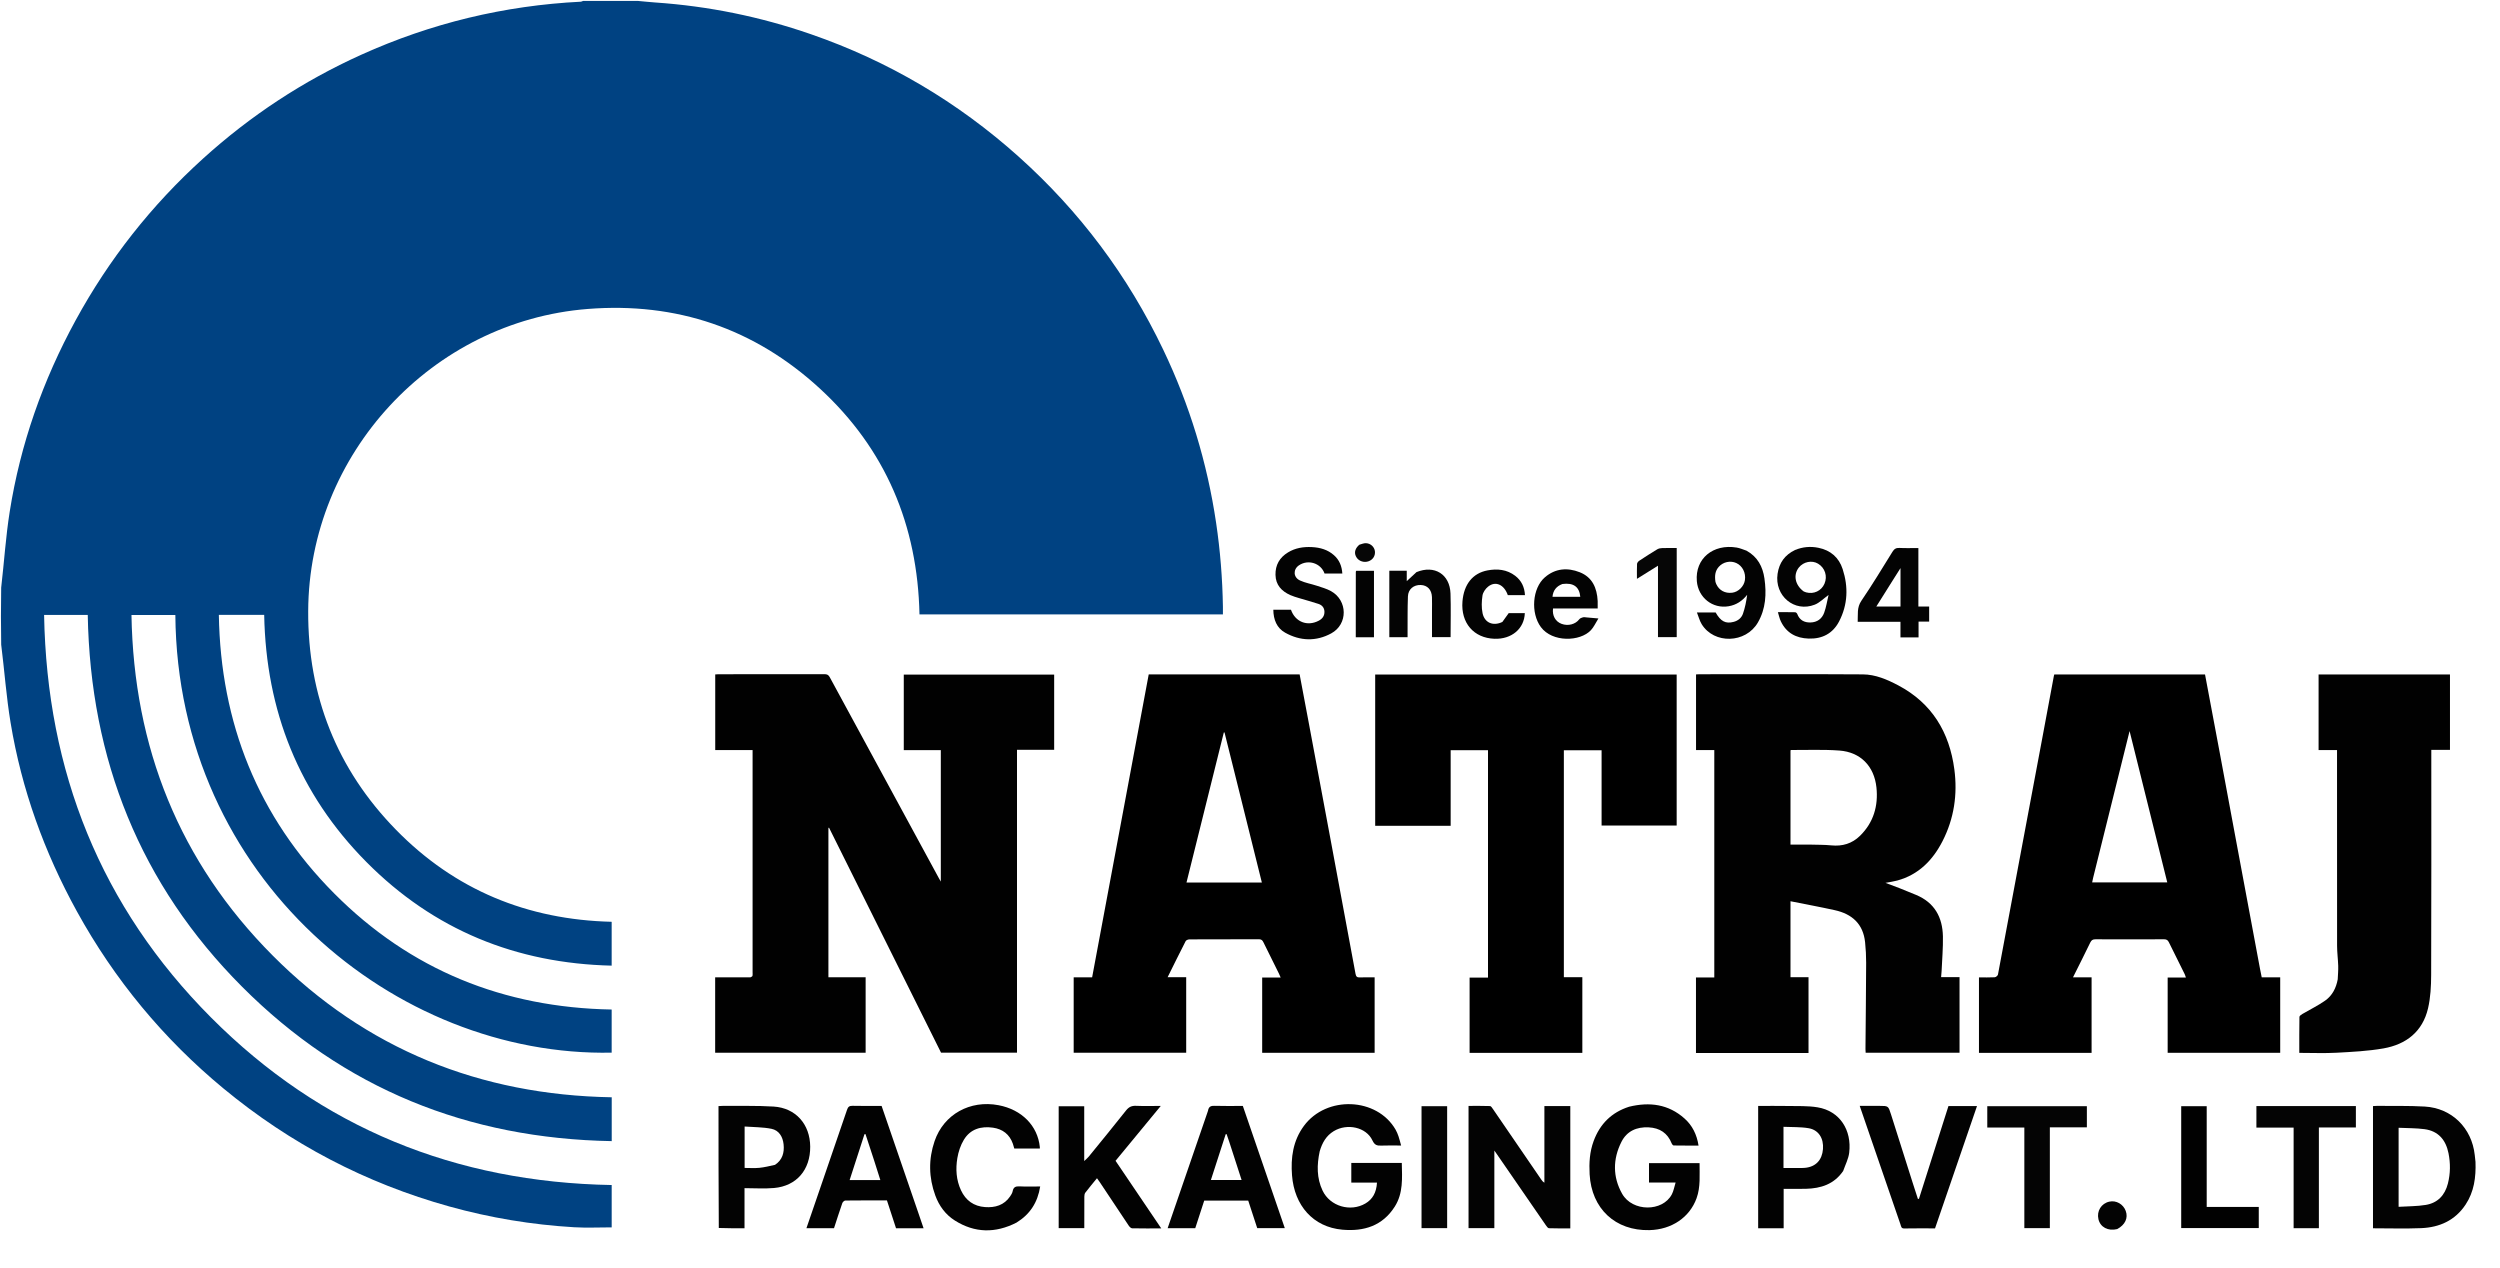 <?xml version="1.0" encoding="UTF-8"?>
<svg xmlns="http://www.w3.org/2000/svg" width="280" height="142" viewBox="0 0 280 142" fill="none">
  <path d="M71.421 0.102C72.105 0.161 72.742 0.235 73.382 0.278C79.356 0.684 85.172 1.874 90.83 3.834C99.505 6.838 107.263 11.425 114.105 17.558C120.929 23.676 126.327 30.887 130.284 39.17C133.23 45.334 135.204 51.804 136.207 58.572C136.668 61.683 136.917 64.81 136.967 67.954C136.971 68.23 136.967 68.506 136.967 68.813C125.631 68.813 114.317 68.813 102.982 68.813C102.772 58.829 99.188 50.295 91.835 43.528C84.494 36.772 75.742 33.821 65.826 34.603C48.351 35.981 34.598 50.874 34.518 68.441C34.474 77.931 37.727 86.153 44.341 92.924C50.944 99.682 59.075 103.012 68.507 103.241C68.507 104.855 68.507 106.466 68.507 108.152C57.813 107.901 48.584 104.157 41.032 96.538C33.477 88.915 29.79 79.613 29.59 68.866C27.928 68.866 26.271 68.866 24.511 68.866C24.709 80.982 28.886 91.47 37.422 100.056C45.961 108.645 56.415 112.855 68.507 113.067C68.507 114.676 68.507 116.287 68.507 117.897C44.326 118.39 19.872 98.416 19.639 68.879C18.037 68.879 16.434 68.879 14.725 68.879C14.979 83.692 20.085 96.52 30.54 107.019C40.983 117.507 53.754 122.638 68.513 122.896C68.513 124.496 68.513 126.095 68.513 127.806C52.428 127.525 38.507 121.944 27.105 110.506C15.694 99.06 10.121 85.063 9.828 68.872C8.246 68.872 6.643 68.872 4.939 68.872C5.251 86.396 11.28 101.553 23.64 113.963C35.986 126.358 51.071 132.411 68.509 132.724C68.509 134.32 68.509 135.931 68.509 137.465C67.097 137.465 65.698 137.534 64.307 137.452C59.566 137.173 54.9 136.398 50.321 135.124C40.958 132.52 32.525 128.108 25.028 121.908C18.305 116.347 12.829 109.73 8.612 102.074C4.962 95.447 2.421 88.412 1.185 80.937C0.708 78.056 0.501 75.129 0.134 72.202C0.098 70.085 0.098 67.988 0.132 65.821C0.465 62.941 0.645 60.112 1.085 57.325C2.281 49.745 4.8 42.603 8.471 35.874C12.204 29.033 16.958 23.003 22.725 17.776C28.033 12.965 33.942 9.076 40.458 6.133C48.282 2.598 56.486 0.617 65.058 0.19C65.142 0.186 65.224 0.132 65.307 0.102C67.33 0.102 69.352 0.102 71.421 0.102Z" fill="#004282"></path>
  <path d="M84.047 109.462C84.158 109.408 84.263 109.363 84.279 109.297C84.31 109.173 84.29 109.037 84.29 108.906C84.29 100.789 84.29 92.672 84.29 84.556C84.29 84.38 84.29 84.205 84.29 84.006C82.873 84.006 81.508 84.006 80.106 84.006C80.106 81.177 80.106 78.375 80.106 75.538C80.211 75.531 80.335 75.515 80.459 75.515C84.418 75.514 88.377 75.517 92.336 75.508C92.629 75.507 92.787 75.579 92.936 75.855C97.001 83.36 101.079 90.859 105.155 98.359C105.207 98.455 105.264 98.55 105.371 98.737C105.371 93.776 105.371 88.917 105.371 84.012C104.006 84.012 102.629 84.012 101.223 84.012C101.223 81.175 101.223 78.382 101.223 75.552C106.812 75.552 112.423 75.552 118.067 75.552C118.067 78.329 118.067 81.132 118.067 83.978C116.696 83.978 115.321 83.978 113.904 83.978C113.904 95.303 113.904 106.585 113.904 117.902C111.052 117.902 108.242 117.902 105.398 117.902C101.227 109.523 97.04 101.113 92.853 92.703C92.83 92.71 92.806 92.716 92.782 92.723C92.782 98.286 92.782 103.849 92.782 109.455C94.17 109.455 95.548 109.455 96.951 109.455C96.951 112.289 96.951 115.08 96.951 117.905C91.347 117.905 85.737 117.905 80.098 117.905C80.098 115.112 80.098 112.308 80.098 109.462C81.405 109.462 82.703 109.462 84.047 109.462Z" fill="#010101"></path>
  <path d="M196.9 117.937C194.557 117.937 192.263 117.937 189.949 117.937C189.949 115.108 189.949 112.316 189.949 109.474C190.626 109.474 191.301 109.474 192.001 109.474C192.001 100.968 192.001 92.513 192.001 84.008C191.331 84.008 190.657 84.008 189.956 84.008C189.956 81.164 189.956 78.372 189.956 75.535C190.077 75.529 190.217 75.515 190.356 75.515C196.45 75.514 202.544 75.492 208.638 75.531C210.054 75.539 211.366 76.107 212.608 76.763C216.381 78.759 218.335 82.013 218.887 86.168C219.259 88.972 218.858 91.683 217.56 94.215C216.46 96.358 214.875 97.972 212.481 98.623C212.096 98.727 211.698 98.779 211.171 98.881C211.769 99.106 212.26 99.282 212.744 99.474C213.362 99.718 213.976 99.972 214.591 100.226C216.661 101.083 217.568 102.729 217.607 104.886C217.631 106.174 217.516 107.465 217.46 108.755C217.451 108.966 217.426 109.176 217.404 109.442C218.103 109.442 218.775 109.442 219.468 109.442C219.468 112.29 219.468 115.083 219.468 117.906C215.982 117.906 212.487 117.906 208.954 117.906C208.947 117.779 208.932 117.638 208.933 117.497C208.959 114.274 208.996 111.051 209.009 107.828C209.012 107.061 208.969 106.29 208.89 105.527C208.676 103.471 207.42 102.365 205.501 101.941C203.867 101.58 202.221 101.277 200.535 100.939C200.535 103.804 200.535 106.606 200.535 109.443C201.197 109.443 201.86 109.443 202.554 109.443C202.554 112.282 202.554 115.087 202.554 117.937C200.687 117.937 198.818 117.937 196.9 117.937ZM202.717 94.595C203.513 94.621 204.313 94.602 205.103 94.682C206.349 94.809 207.433 94.482 208.322 93.61C209.836 92.124 210.379 90.262 210.162 88.197C209.91 85.805 208.375 84.238 206.017 84.062C204.22 83.927 202.406 84.011 200.6 84C200.575 84 200.55 84.037 200.535 84.049C200.535 87.566 200.535 91.074 200.535 94.595C201.252 94.595 201.936 94.595 202.717 94.595Z" fill="#010101"></path>
  <path d="M121.225 109.464C121.598 109.464 121.923 109.464 122.318 109.464C124.431 98.154 126.543 86.848 128.657 75.531C134.299 75.531 139.917 75.531 145.558 75.531C145.887 77.271 146.215 79.001 146.539 80.732C147.379 85.226 148.219 89.721 149.058 94.215C149.981 99.159 150.907 104.103 151.815 109.05C151.876 109.381 151.985 109.486 152.31 109.471C152.847 109.446 153.385 109.464 153.959 109.464C153.959 112.277 153.959 115.081 153.959 117.912C149.779 117.912 145.584 117.912 141.364 117.912C141.364 115.117 141.364 112.326 141.364 109.487C142.026 109.487 142.699 109.487 143.436 109.487C143.352 109.296 143.301 109.165 143.239 109.04C142.66 107.871 142.073 106.706 141.502 105.533C141.391 105.304 141.27 105.194 140.992 105.195C138.402 105.207 135.811 105.199 133.22 105.211C133.074 105.212 132.851 105.295 132.794 105.407C132.117 106.724 131.466 108.053 130.775 109.444C131.494 109.444 132.163 109.444 132.854 109.444C132.854 112.291 132.854 115.084 132.854 117.908C128.672 117.908 124.477 117.908 120.252 117.908C120.252 115.113 120.252 112.312 120.252 109.464C120.567 109.464 120.872 109.464 121.225 109.464ZM138.187 86.208C137.84 84.816 137.492 83.424 137.145 82.031C137.119 82.033 137.094 82.035 137.068 82.037C135.676 87.629 134.285 93.221 132.887 98.841C135.734 98.841 138.498 98.841 141.328 98.841C140.285 94.633 139.25 90.459 138.187 86.208Z" fill="black"></path>
  <path d="M248.59 84.197C249.172 87.322 249.743 90.405 250.318 93.487C251.251 98.496 252.187 103.504 253.122 108.513C253.179 108.817 253.244 109.119 253.313 109.462C254.003 109.462 254.679 109.462 255.383 109.462C255.383 112.298 255.383 115.09 255.383 117.913C251.202 117.913 247.006 117.913 242.778 117.913C242.778 115.126 242.778 112.323 242.778 109.487C243.437 109.487 244.099 109.487 244.822 109.487C244.764 109.325 244.734 109.205 244.681 109.097C244.095 107.914 243.499 106.736 242.922 105.549C242.8 105.298 242.662 105.197 242.37 105.199C239.812 105.212 237.254 105.212 234.696 105.2C234.394 105.199 234.241 105.29 234.106 105.57C233.487 106.857 232.839 108.13 232.175 109.462C232.903 109.462 233.563 109.462 234.258 109.462C234.258 112.297 234.258 115.099 234.258 117.923C230.065 117.923 225.867 117.923 221.644 117.923C221.644 115.111 221.644 112.308 221.644 109.468C222.247 109.468 222.831 109.487 223.412 109.454C223.541 109.446 223.748 109.273 223.772 109.148C224.67 104.416 225.548 99.681 226.433 94.947C227.198 90.854 227.969 86.763 228.736 82.671C229.171 80.344 229.603 78.017 230.037 75.69C230.045 75.644 230.062 75.6 230.08 75.539C235.7 75.539 241.318 75.539 246.963 75.539C247.503 78.413 248.042 81.284 248.59 84.197ZM234.425 98.335C234.391 98.499 234.356 98.663 234.322 98.829C237.159 98.829 239.931 98.829 242.734 98.829C241.331 93.195 239.938 87.602 238.513 81.878C237.131 87.432 235.784 92.843 234.425 98.335Z" fill="black"></path>
  <path d="M160.237 92.49C158.14 92.49 156.092 92.49 154.021 92.49C154.021 86.82 154.021 81.198 154.021 75.547C165.273 75.547 176.52 75.547 187.787 75.547C187.787 81.178 187.787 86.802 187.787 92.458C184.997 92.458 182.206 92.458 179.378 92.458C179.378 89.653 179.378 86.86 179.378 84.031C177.953 84.031 176.565 84.031 175.152 84.031C175.152 92.499 175.152 100.951 175.152 109.445C175.843 109.445 176.52 109.445 177.222 109.445C177.222 112.291 177.222 115.097 177.222 117.921C173.014 117.921 168.818 117.921 164.595 117.921C164.595 115.118 164.595 112.328 164.595 109.489C165.273 109.489 165.947 109.489 166.656 109.489C166.656 100.976 166.656 92.51 166.656 84.019C165.28 84.019 163.903 84.019 162.474 84.019C162.474 86.834 162.474 89.638 162.474 92.49C161.711 92.49 160.998 92.49 160.237 92.49Z" fill="black"></path>
  <path d="M261.826 109.683C261.85 109.152 261.895 108.663 261.88 108.176C261.857 107.426 261.754 106.678 261.753 105.929C261.743 98.826 261.747 91.723 261.747 84.621C261.747 84.427 261.747 84.234 261.747 84.009C261.044 84.009 260.38 84.009 259.682 84.009C259.682 81.173 259.682 78.369 259.682 75.539C264.572 75.539 269.469 75.539 274.397 75.539C274.397 78.335 274.397 81.139 274.397 83.987C273.719 83.987 273.043 83.987 272.306 83.987C272.306 84.203 272.306 84.377 272.306 84.551C272.306 92.766 272.32 100.982 272.29 109.197C272.286 110.447 272.221 111.729 271.939 112.938C271.329 115.547 269.485 116.976 266.95 117.421C265.227 117.723 263.461 117.81 261.71 117.906C260.333 117.981 258.948 117.921 257.521 117.921C257.521 116.565 257.513 115.229 257.536 113.892C257.538 113.779 257.737 113.642 257.871 113.563C258.722 113.061 259.62 112.63 260.424 112.063C261.205 111.511 261.643 110.678 261.826 109.683Z" fill="#010101"></path>
  <path d="M175.874 136.883C175.874 137.126 175.874 137.321 175.874 137.577C175.065 137.577 174.274 137.593 173.484 137.561C173.359 137.556 173.221 137.351 173.126 137.213C171.281 134.543 169.442 131.869 167.602 129.197C167.549 129.121 167.495 129.046 167.367 128.864C167.367 131.83 167.367 134.676 167.367 137.551C166.377 137.551 165.441 137.551 164.477 137.551C164.477 133.015 164.477 128.474 164.477 123.862C165.27 123.862 166.077 123.849 166.883 123.878C166.995 123.881 167.117 124.077 167.205 124.205C169.014 126.84 170.818 129.478 172.623 132.116C172.705 132.235 172.789 132.352 172.972 132.46C172.972 129.606 172.972 126.752 172.972 123.879C173.976 123.879 174.897 123.879 175.874 123.879C175.874 128.211 175.874 132.523 175.874 136.883Z" fill="#030303"></path>
  <path d="M277.256 130.135C277.317 131.86 277.097 133.476 276.148 134.912C274.97 136.694 273.225 137.467 271.177 137.552C269.391 137.627 267.598 137.568 265.775 137.568C265.775 133.011 265.775 128.461 265.775 123.882C265.925 123.873 266.067 123.858 266.209 123.859C267.999 123.878 269.792 123.83 271.577 123.934C274.602 124.111 276.842 126.332 277.171 129.358C277.198 129.601 277.228 129.844 277.256 130.135ZM268.644 128.887C268.644 130.944 268.644 133.001 268.644 135.163C269.689 135.097 270.702 135.113 271.686 134.951C273.014 134.733 273.831 133.872 274.164 132.558C274.45 131.43 274.459 130.293 274.232 129.159C273.934 127.668 273.086 126.67 271.54 126.466C270.599 126.341 269.639 126.359 268.644 126.311C268.644 127.194 268.644 127.991 268.644 128.887Z" fill="#030303"></path>
  <path d="M182.461 123.953C184.766 123.392 186.864 123.67 188.663 125.27C189.544 126.053 190.043 127.063 190.237 128.304C189.289 128.304 188.369 128.309 187.45 128.294C187.375 128.293 187.27 128.168 187.235 128.078C186.771 126.896 185.89 126.327 184.65 126.264C183.311 126.196 182.21 126.681 181.602 127.886C180.627 129.813 180.615 131.821 181.681 133.706C182.832 135.74 186.216 135.742 187.248 133.763C187.445 133.385 187.515 132.939 187.668 132.447C186.618 132.447 185.665 132.447 184.688 132.447C184.688 131.695 184.688 130.998 184.688 130.268C186.562 130.268 188.439 130.268 190.352 130.268C190.34 131.599 190.478 132.925 190.015 134.204C189.238 136.352 187.218 137.717 184.734 137.774C180.918 137.862 178.251 135.376 178.038 131.521C177.968 130.257 178.039 129.009 178.485 127.803C179.191 125.89 180.479 124.591 182.461 123.953Z" fill="#020202"></path>
  <path d="M147.807 128.944C147.481 130.47 147.463 131.943 148.127 133.345C148.96 135.105 151.25 135.778 152.93 134.787C153.735 134.312 154.154 133.574 154.223 132.454C153.275 132.454 152.327 132.454 151.346 132.454C151.346 131.686 151.346 130.98 151.346 130.252C153.228 130.252 155.093 130.252 157.002 130.252C157.037 131.937 157.172 133.63 156.215 135.139C154.838 137.308 152.753 137.939 150.346 137.725C147.064 137.434 144.967 135.009 144.706 131.642C144.552 129.66 144.814 127.76 146.037 126.102C148.563 122.677 154.215 122.902 156.304 126.517C156.442 126.755 156.545 127.015 156.635 127.275C156.74 127.579 156.813 127.895 156.925 128.299C156.139 128.299 155.415 128.275 154.693 128.307C154.215 128.329 153.951 128.241 153.712 127.728C153.022 126.243 150.89 125.777 149.384 126.686C148.535 127.198 148.088 127.987 147.807 128.944Z" fill="#020202"></path>
  <path d="M118.572 132.575C118.572 129.663 118.572 126.799 118.572 123.9C119.527 123.9 120.459 123.9 121.433 123.9C121.433 125.897 121.433 127.886 121.433 130.037C121.669 129.807 121.82 129.687 121.94 129.54C123.34 127.82 124.747 126.106 126.122 124.367C126.429 123.979 126.747 123.833 127.231 123.853C128.118 123.891 129.007 123.864 130.007 123.864C128.285 125.954 126.631 127.959 124.941 130.01C126.629 132.506 128.323 135.011 130.062 137.583C128.928 137.583 127.862 137.594 126.797 137.57C126.666 137.567 126.503 137.4 126.415 137.269C125.324 135.643 124.244 134.01 123.16 132.379C123.072 132.246 122.974 132.118 122.861 131.961C122.409 132.516 121.971 133.037 121.557 133.577C121.47 133.69 121.447 133.875 121.446 134.027C121.437 135.189 121.441 136.351 121.441 137.548C120.499 137.548 119.565 137.548 118.572 137.548C118.572 135.914 118.572 134.269 118.572 132.575Z" fill="#020202"></path>
  <path d="M135.296 124.412C135.367 123.963 135.59 123.839 136.008 123.853C137.049 123.887 138.092 123.864 139.197 123.864C140.758 128.41 142.322 132.964 143.898 137.554C142.866 137.554 141.868 137.554 140.81 137.554C140.48 136.545 140.138 135.501 139.801 134.467C138.141 134.467 136.516 134.467 134.873 134.467C134.538 135.497 134.207 136.516 133.869 137.556C132.855 137.556 131.851 137.556 130.776 137.556C132.283 133.177 133.784 128.813 135.296 124.412ZM137.675 127.885C137.576 127.596 137.477 127.306 137.377 127.017C137.344 127.024 137.31 127.031 137.276 127.037C136.725 128.743 136.174 130.448 135.619 132.163C136.789 132.163 137.902 132.163 139.06 132.163C138.6 130.736 138.151 129.347 137.675 127.885Z" fill="#020202"></path>
  <path d="M102.842 135.81C103.045 136.415 103.24 136.982 103.441 137.566C102.393 137.566 101.386 137.566 100.356 137.566C100.017 136.527 99.68 135.494 99.337 134.446C97.765 134.446 96.221 134.44 94.676 134.459C94.559 134.461 94.382 134.625 94.338 134.751C94.016 135.673 93.721 136.604 93.409 137.558C92.402 137.558 91.382 137.558 90.32 137.558C90.816 136.115 91.306 134.686 91.797 133.257C92.823 130.271 93.854 127.286 94.869 124.295C94.98 123.968 95.122 123.843 95.481 123.852C96.554 123.88 97.628 123.862 98.739 123.862C100.104 127.834 101.469 131.803 102.842 135.81ZM97.916 130.016C97.588 129.015 97.26 128.014 96.932 127.013C96.894 127.021 96.856 127.03 96.818 127.038C96.268 128.738 95.719 130.437 95.16 132.165C96.325 132.165 97.438 132.165 98.597 132.165C98.373 131.451 98.158 130.771 97.916 130.016Z" fill="#020202"></path>
  <path d="M113.838 136.938C111.477 138.138 109.178 138.103 106.952 136.704C105.9 136.043 105.183 135.064 104.757 133.904C104.016 131.888 103.98 129.83 104.674 127.805C105.704 124.799 108.653 123.175 111.839 123.783C114.44 124.278 116.221 126.085 116.461 128.47C116.466 128.518 116.461 128.566 116.461 128.639C115.517 128.639 114.577 128.639 113.602 128.639C113.552 128.468 113.505 128.282 113.442 128.102C113.07 127.039 112.288 126.454 111.212 126.299C109.874 126.108 108.679 126.45 107.949 127.66C107.581 128.269 107.34 129 107.223 129.707C107.02 130.926 107.093 132.154 107.628 133.307C108.162 134.46 109.074 135.103 110.325 135.193C111.45 135.274 112.461 134.992 113.139 133.986C113.256 133.812 113.38 133.619 113.417 133.42C113.502 132.958 113.751 132.85 114.193 132.874C114.937 132.914 115.685 132.885 116.502 132.885C116.216 134.682 115.359 136.006 113.838 136.938Z" fill="#020202"></path>
  <path d="M80.505 137.534C80.473 132.971 80.473 128.442 80.473 123.883C80.644 123.874 80.786 123.859 80.928 123.86C82.833 123.877 84.743 123.817 86.642 123.935C89.122 124.089 90.725 125.917 90.743 128.423C90.761 131.021 89.217 132.832 86.692 133.057C85.612 133.153 84.517 133.073 83.386 133.073C83.386 134.613 83.386 136.059 83.386 137.568C82.409 137.568 81.473 137.568 80.505 137.534ZM86.801 130.462C87.634 129.911 87.861 129.092 87.762 128.16C87.672 127.312 87.246 126.599 86.41 126.428C85.429 126.229 84.404 126.246 83.397 126.17C83.397 127.805 83.397 129.297 83.397 130.809C83.964 130.809 84.503 130.85 85.032 130.799C85.605 130.743 86.169 130.603 86.801 130.462Z" fill="#030303"></path>
  <path d="M206.435 131.149C205.412 132.644 203.933 133.102 202.267 133.146C201.453 133.167 200.639 133.149 199.769 133.149C199.769 134.627 199.769 136.087 199.769 137.565C198.79 137.565 197.868 137.565 196.914 137.565C196.914 133.012 196.914 128.46 196.914 123.866C198.02 123.866 199.109 123.849 200.196 123.87C201.317 123.892 202.456 123.838 203.555 124.018C206.074 124.43 207.408 126.582 207.112 129.093C207.03 129.785 206.682 130.446 206.435 131.149ZM199.751 127.04C199.751 128.291 199.751 129.542 199.751 130.816C200.397 130.816 200.982 130.818 201.566 130.816C201.761 130.815 201.957 130.817 202.151 130.799C203.354 130.691 204.079 129.934 204.174 128.693C204.266 127.498 203.687 126.553 202.571 126.361C201.657 126.203 200.708 126.249 199.751 126.203C199.751 126.522 199.751 126.733 199.751 127.04Z" fill="#020202"></path>
  <path d="M214.214 132.453C214.417 133.086 214.61 133.68 214.803 134.274C214.842 134.275 214.882 134.276 214.921 134.276C216.024 130.807 217.126 127.338 218.226 123.879C219.293 123.879 220.331 123.879 221.424 123.879C219.85 128.466 218.288 133.018 216.723 137.579C215.552 137.579 214.413 137.565 213.274 137.588C212.928 137.595 212.928 137.354 212.86 137.156C211.613 133.537 210.37 129.918 209.126 126.298C208.857 125.515 208.588 124.732 208.288 123.859C209.067 123.859 209.787 123.859 210.508 123.859C211.493 123.859 211.491 123.86 211.796 124.822C212.598 127.353 213.401 129.884 214.214 132.453Z" fill="#020202"></path>
  <path d="M259.715 134.54C259.715 135.568 259.715 136.547 259.715 137.555C258.764 137.555 257.844 137.555 256.885 137.555C256.885 133.827 256.885 130.089 256.885 126.294C255.478 126.294 254.106 126.294 252.717 126.294C252.717 125.458 252.717 124.68 252.717 123.883C256.434 123.883 260.126 123.883 263.859 123.883C263.859 124.668 263.859 125.456 263.859 126.279C262.488 126.279 261.125 126.279 259.715 126.279C259.715 129.039 259.715 131.765 259.715 134.54Z" fill="#040404"></path>
  <path d="M229.583 132.671C229.583 134.322 229.583 135.924 229.583 137.554C228.631 137.554 227.696 137.554 226.726 137.554C226.726 133.798 226.726 130.058 226.726 126.282C225.329 126.282 223.969 126.282 222.575 126.282C222.575 125.47 222.575 124.695 222.575 123.891C226.292 123.891 229.997 123.891 233.729 123.891C233.729 124.671 233.729 125.446 233.729 126.264C232.36 126.264 230.999 126.264 229.583 126.264C229.583 128.41 229.583 130.516 229.583 132.671Z" fill="#040404"></path>
  <path d="M247.151 128.35C247.151 130.641 247.151 132.883 247.151 135.174C249.097 135.174 251.026 135.174 252.982 135.174C252.982 135.985 252.982 136.748 252.982 137.546C250.105 137.546 247.214 137.546 244.295 137.546C244.295 133.018 244.295 128.476 244.295 123.898C245.233 123.898 246.165 123.898 247.151 123.898C247.151 125.367 247.151 126.834 247.151 128.35Z" fill="#010101"></path>
  <path d="M201.046 61.599C201.918 61.242 202.78 61.174 203.663 61.353C205.024 61.629 205.956 62.436 206.38 63.747C207.024 65.737 206.956 67.717 205.983 69.593C205.279 70.951 204.096 71.57 202.574 71.521C201.161 71.476 200.069 70.892 199.447 69.573C199.31 69.284 199.247 68.959 199.123 68.563C199.812 68.563 200.436 68.556 201.059 68.571C201.14 68.573 201.259 68.676 201.29 68.759C201.549 69.453 202.07 69.734 202.773 69.718C203.522 69.701 204.06 69.305 204.307 68.627C204.536 67.996 204.636 67.317 204.799 66.635C204.237 67.04 203.795 67.508 203.254 67.721C200.966 68.623 198.724 66.727 199.089 64.26C199.271 63.033 199.899 62.151 201.046 61.599ZM202.016 66.243C202.107 66.277 202.196 66.319 202.289 66.345C203.14 66.581 203.998 66.175 204.341 65.378C204.702 64.539 204.402 63.6 203.621 63.13C202.94 62.72 201.988 62.91 201.473 63.559C200.823 64.377 201.032 65.522 202.016 66.243Z" fill="#030303"></path>
  <path d="M195.608 61.675C196.853 62.366 197.428 63.462 197.617 64.786C197.861 66.501 197.773 68.185 196.88 69.726C195.521 72.069 191.978 72.171 190.589 69.907C190.358 69.53 190.247 69.079 190.054 68.594C190.822 68.594 191.479 68.594 192.15 68.594C192.718 69.6 193.275 69.89 194.18 69.647C194.674 69.515 195.047 69.201 195.208 68.746C195.446 68.069 195.585 67.356 195.683 66.619C195.125 67.32 194.462 67.754 193.608 67.9C191.803 68.209 190.198 66.921 190.045 65.085C189.836 62.565 191.863 60.89 194.51 61.327C194.873 61.387 195.22 61.546 195.608 61.675ZM192.132 65.176C192.159 65.252 192.182 65.331 192.215 65.406C192.535 66.119 193.201 66.483 194.004 66.385C194.697 66.301 195.326 65.677 195.431 64.972C195.551 64.156 195.156 63.374 194.463 63.058C193.803 62.757 192.991 62.934 192.502 63.485C192.087 63.952 192.029 64.505 192.132 65.176Z" fill="#030303"></path>
  <path d="M146.929 61.274C147.875 61.322 148.702 61.567 149.395 62.174C150.005 62.709 150.286 63.397 150.341 64.237C149.664 64.237 149.009 64.237 148.35 64.237C147.942 63.076 146.524 62.615 145.484 63.315C144.812 63.767 144.837 64.659 145.594 65.011C146.19 65.287 146.862 65.396 147.491 65.605C148.028 65.783 148.587 65.936 149.076 66.208C150.945 67.247 150.986 69.908 149.104 70.936C147.406 71.864 145.615 71.803 143.93 70.856C142.996 70.332 142.624 69.397 142.612 68.29C143.273 68.29 143.928 68.29 144.588 68.29C145.059 69.652 146.416 70.194 147.696 69.52C148.101 69.307 148.35 68.991 148.338 68.509C148.327 68.054 148.062 67.769 147.67 67.638C146.948 67.396 146.209 67.204 145.48 66.983C145.154 66.884 144.824 66.788 144.514 66.65C143.539 66.212 142.879 65.522 142.855 64.385C142.832 63.276 143.317 62.439 144.259 61.868C145.067 61.377 145.953 61.227 146.929 61.274Z" fill="#030303"></path>
  <path d="M213.623 71.39C213.349 71.39 213.123 71.39 212.852 71.39C212.852 70.802 212.852 70.239 212.852 69.644C211.248 69.644 209.689 69.644 208.062 69.644C208.107 68.82 207.95 68.059 208.472 67.291C209.691 65.5 210.812 63.641 211.956 61.798C212.149 61.487 212.351 61.349 212.731 61.369C213.426 61.407 214.124 61.38 214.858 61.38C214.858 63.576 214.858 65.73 214.858 67.93C215.276 67.93 215.658 67.93 216.065 67.93C216.065 68.508 216.065 69.04 216.065 69.617C215.691 69.617 215.309 69.617 214.878 69.617C214.878 70.222 214.878 70.786 214.878 71.39C214.444 71.39 214.057 71.39 213.623 71.39ZM211.956 65.05C211.364 65.993 210.772 66.936 210.148 67.93C211.1 67.93 211.968 67.93 212.856 67.93C212.856 66.526 212.856 65.137 212.856 63.627C212.526 64.149 212.259 64.569 211.956 65.05Z" fill="#030303"></path>
  <path d="M162.08 129.825C162.08 132.422 162.08 134.971 162.08 137.551C161.12 137.551 160.183 137.551 159.212 137.551C159.212 133.018 159.212 128.468 159.212 123.891C160.152 123.891 161.087 123.891 162.08 123.891C162.08 125.864 162.08 127.82 162.08 129.825Z" fill="#050505"></path>
  <path d="M158.644 64.079C160.664 63.246 162.384 64.32 162.456 66.473C162.51 68.088 162.467 69.707 162.467 71.359C161.78 71.359 161.106 71.359 160.383 71.359C160.383 70.373 160.383 69.379 160.383 68.386C160.383 67.879 160.398 67.372 160.379 66.866C160.347 66.049 159.869 65.547 159.127 65.519C158.338 65.49 157.718 65.985 157.688 66.791C157.636 68.146 157.657 69.503 157.648 70.86C157.647 71.021 157.648 71.181 157.648 71.368C156.954 71.368 156.294 71.368 155.604 71.368C155.604 68.896 155.604 66.422 155.604 63.923C156.241 63.923 156.869 63.923 157.556 63.923C157.556 64.329 157.556 64.722 157.556 65.088C157.923 64.745 158.268 64.423 158.644 64.079Z" fill="#040404"></path>
  <path d="M178.94 67.324C178.941 67.611 178.941 67.854 178.941 68.15C177.266 68.15 175.599 68.15 173.939 68.15C173.837 68.965 174.208 69.61 174.892 69.87C175.621 70.147 176.448 69.924 176.873 69.366C176.961 69.251 177.136 69.178 177.284 69.141C177.421 69.106 177.575 69.141 177.721 69.153C178.108 69.185 178.493 69.22 179.022 69.267C178.718 69.752 178.514 70.225 178.184 70.578C176.969 71.88 173.854 71.959 172.578 70.232C171.42 68.665 171.607 65.878 173.032 64.654C174.197 63.654 175.551 63.546 176.928 64.09C178.336 64.647 178.864 65.837 178.94 67.324ZM174.985 65.409C174.322 65.658 173.944 66.121 173.879 66.843C174.943 66.843 175.967 66.843 176.992 66.843C176.891 65.723 176.231 65.239 174.985 65.409Z" fill="#030303"></path>
  <path d="M168.266 69.658C168.505 69.338 168.714 69.04 168.975 68.669C169.497 68.669 170.138 68.669 170.78 68.669C170.719 70.418 169.303 71.609 167.382 71.542C165.056 71.462 163.599 69.764 163.796 67.36C163.952 65.454 164.932 64.201 166.596 63.885C167.696 63.677 168.771 63.776 169.706 64.492C170.408 65.031 170.745 65.757 170.797 66.656C170.138 66.656 169.507 66.656 168.875 66.656C168.461 65.469 167.497 65.032 166.662 65.707C166.369 65.944 166.091 66.345 166.037 66.706C165.941 67.353 165.913 68.05 166.048 68.684C166.279 69.766 167.24 70.155 168.266 69.658Z" fill="#030303"></path>
  <path d="M187.792 62.456C187.792 65.445 187.792 68.385 187.792 71.358C187.095 71.358 186.419 71.358 185.694 71.358C185.694 68.739 185.694 66.102 185.694 63.36C184.88 63.868 184.147 64.326 183.338 64.83C183.338 64.222 183.321 63.691 183.349 63.162C183.356 63.035 183.484 62.877 183.6 62.8C184.263 62.361 184.935 61.932 185.617 61.521C185.772 61.428 185.978 61.391 186.163 61.385C186.682 61.367 187.202 61.379 187.792 61.379C187.792 61.736 187.792 62.072 187.792 62.456Z" fill="#060606"></path>
  <path d="M151.846 70.216C151.847 68.126 151.848 66.086 151.851 64.045C151.851 64.016 151.872 63.986 151.894 63.93C152.541 63.93 153.199 63.93 153.885 63.93C153.885 66.405 153.885 68.877 153.885 71.373C153.225 71.373 152.565 71.373 151.846 71.373C151.846 71.003 151.846 70.633 151.846 70.216Z" fill="#030303"></path>
  <path d="M237.125 137.658C236.099 137.911 235.233 137.441 235.025 136.551C234.812 135.64 235.348 134.779 236.252 134.582C237.015 134.415 237.803 134.863 238.082 135.623C238.371 136.411 238.021 137.18 237.125 137.658Z" fill="#030303"></path>
  <path d="M152.257 61.005C152.52 60.931 152.755 60.827 152.985 60.837C153.513 60.857 153.927 61.254 153.989 61.73C154.054 62.239 153.769 62.692 153.274 62.865C152.776 63.039 152.214 62.862 151.941 62.445C151.653 62.006 151.715 61.545 152.12 61.126C152.153 61.091 152.191 61.059 152.257 61.005Z" fill="#060606"></path>
</svg>
